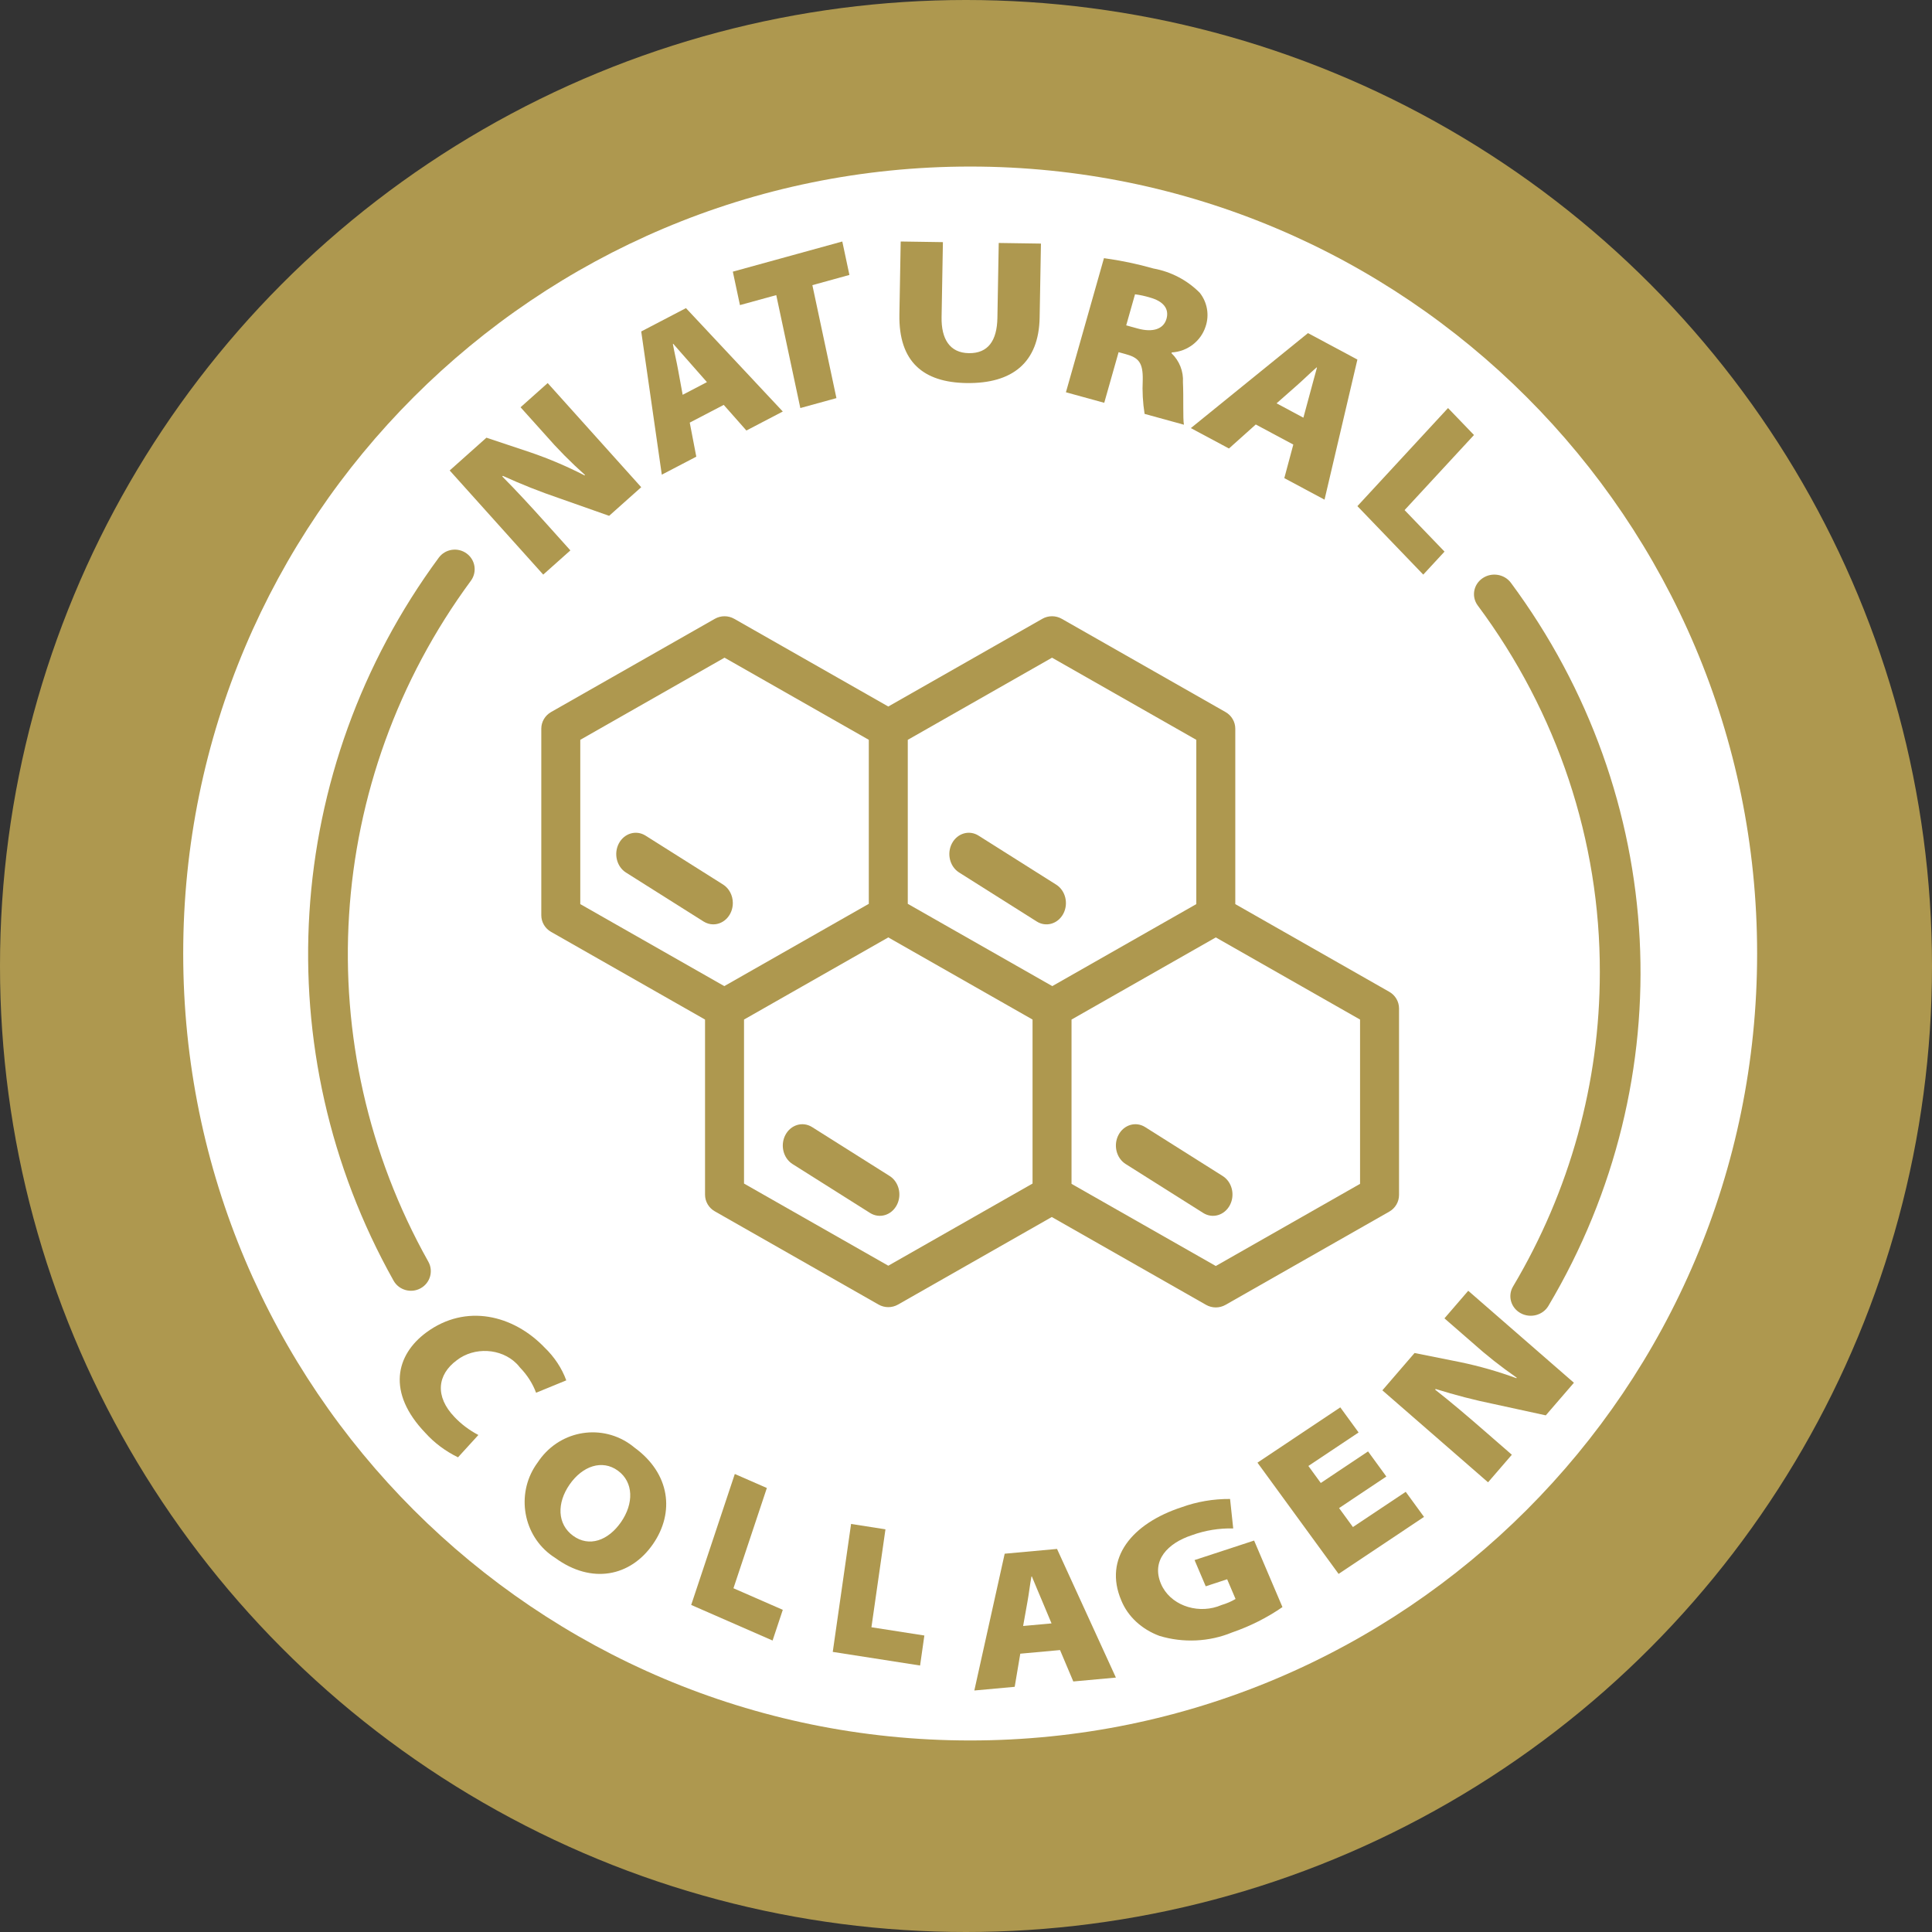 <?xml version="1.0" encoding="UTF-8"?>
<svg width="232px" height="232px" viewBox="0 0 232 232" version="1.1" xmlns="http://www.w3.org/2000/svg" xmlns:xlink="http://www.w3.org/1999/xlink">
    <rect x="0" y="0" width="232" height="232" fill="#333333" stroke="none"/>
    <title>Collagen</title>
    <g id="Page-1" stroke="none" stroke-width="1" fill="none" fill-rule="evenodd">
        <g id="Artboard" transform="translate(-199, -92)">
            <g id="Collagen" transform="translate(199, 92)">
                <circle id="Oval" fill="#AE984F" cx="116" cy="116" r="116"></circle>
                <path d="M116.5,20 C64.309,20 22,62.309 22,114.5 C22,166.691 64.309,209 116.5,209 C168.691,209 211,166.691 211,114.5 L211,114.5 C211,62.309 168.691,20 116.5,20 L116.5,20 Z" id="Path" fill="#FFFFFF" fill-rule="nonzero"></path>
                <path d="M64.376,167.245 L68,165.757 C67.466,164.297 66.579,162.953 65.4,161.82 C61.635,157.893 55.943,156.506 51.198,160 C47.528,162.704 46.425,167.216 51.077,172.067 C52.15,173.261 53.483,174.258 54.999,175 L57.444,172.318 C56.354,171.745 55.384,171.014 54.574,170.157 C52.205,167.687 52.502,165.074 54.853,163.341 C56.954,161.715 60.16,161.89 62.015,163.731 C62.168,163.883 62.31,164.044 62.437,164.213 C63.303,165.103 63.961,166.132 64.375,167.244 L64.376,167.245 Z" id="Path" fill="#AE984F" fill-rule="nonzero"></path>
                <path d="M76.203,173.839 C72.8,170.989 67.789,171.509 65.011,175 C64.853,175.198 64.705,175.405 64.565,175.618 C62.004,179.066 62.654,183.991 66.015,186.618 C66.23,186.786 66.452,186.941 66.683,187.085 C71.027,190.254 75.69,189.345 78.407,185.426 C81.044,181.622 80.473,176.954 76.203,173.839 L76.203,173.839 Z M74.576,182.775 C73.031,185.004 70.745,185.823 68.815,184.416 C66.905,183.023 66.852,180.496 68.396,178.268 C69.941,176.039 72.312,175.223 74.202,176.603 C76.093,177.983 76.12,180.548 74.575,182.776 L74.576,182.775 Z" id="Shape" fill="#AE984F" fill-rule="nonzero"></path>
                <polygon id="Path" fill="#AE984F" fill-rule="nonzero" points="92.086 178.683 88.238 177 83 192.726 92.773 197 94 193.313 88.075 190.722"></polygon>
                <polygon id="Path" fill="#AE984F" fill-rule="nonzero" points="106.328 183.645 102.2 183 100 198.365 110.486 200 111 196.397 104.644 195.405"></polygon>
                <path d="M120.646,186.573 L117,203 L121.847,202.557 L122.518,198.58 L127.291,198.145 L128.885,201.915 L134,201.448 L126.93,186 L120.646,186.573 L120.646,186.573 Z M122.86,195.254 L123.371,192.39 C123.549,191.442 123.68,190.26 123.859,189.312 L123.909,189.307 C124.289,190.204 124.743,191.332 125.123,192.205 L126.271,194.942 L122.86,195.253 L122.86,195.254 Z" id="Shape" fill="#AE984F" fill-rule="nonzero"></path>
                <path d="M143.447,187.339 L144.787,190.487 L147.36,189.643 L148.369,192.01 C147.853,192.315 147.292,192.557 146.701,192.729 C144.097,193.865 140.935,192.935 139.64,190.65 C139.556,190.501 139.481,190.35 139.415,190.194 C138.223,187.392 140.21,185.305 143.131,184.348 C144.701,183.775 146.389,183.5 148.088,183.539 L147.71,180 C145.708,179.986 143.723,180.325 141.872,180.999 C135.933,182.946 132.492,187.118 134.646,192.177 C135.423,194.1 137.085,195.647 139.227,196.441 C142.08,197.308 145.206,197.162 147.939,196.034 C150.119,195.283 152.161,194.255 154,192.983 L150.597,184.994 L143.445,187.339 L143.447,187.339 Z" id="Path" fill="#AE984F" fill-rule="nonzero"></path>
                <polygon id="Path" fill="#AE984F" fill-rule="nonzero" points="162.463 183.372 160.8 181.094 166.476 177.304 164.279 174.29 158.603 178.08 157.114 176.038 163.143 172.014 160.946 169 151 175.64 160.743 189 171 182.154 168.804 179.142"></polygon>
                <path d="M173.453,158.312 L176.767,161.196 C178.466,162.723 180.261,164.141 182.139,165.44 L182.088,165.496 C179.891,164.69 177.637,164.046 175.346,163.569 L169.865,162.472 L166,166.955 L178.69,178 L181.546,174.689 L178.118,171.707 C176.198,170.035 174.337,168.449 172.334,166.871 L172.4,166.795 C174.712,167.52 177.061,168.127 179.434,168.613 L185.623,169.96 L189,166.045 L176.31,155 L173.454,158.311 L173.453,158.312 Z" id="Path" fill="#AE984F" fill-rule="nonzero"></path>
                <path d="M68.492,66.092 L65.459,62.716 C63.759,60.824 62.106,59.022 60.313,57.213 L60.389,57.146 C62.598,58.154 64.858,59.05 67.159,59.831 L73.146,61.942 L77,58.505 L65.768,46 L62.509,48.906 L65.443,52.171 C66.94,53.893 68.546,55.519 70.251,57.038 L70.195,57.089 C68.11,56.015 65.949,55.094 63.729,54.334 L58.413,52.559 L54,56.495 L65.232,69 L68.491,66.094 L68.492,66.092 Z" id="Path" fill="#AE984F" fill-rule="nonzero"></path>
                <path d="M83.613,54.838 L82.827,50.749 L86.908,48.62 L89.629,51.698 L94,49.416 L82.372,37 L77,39.803 L79.471,57 L83.613,54.838 L83.613,54.838 Z M80.841,41.281 C81.492,42.013 82.284,42.943 82.923,43.651 L84.891,45.887 L81.977,47.409 L81.435,44.455 C81.264,43.475 80.971,42.284 80.801,41.303 L80.842,41.282 L80.841,41.281 Z" id="Shape" fill="#AE984F" fill-rule="nonzero"></path>
                <polygon id="Path" fill="#AE984F" fill-rule="nonzero" points="93.215 35.438 96.106 49 100.441 47.806 97.552 34.242 102 33.015 101.145 29 88 32.621 88.855 36.637"></polygon>
                <path d="M116.065,45.998 C121.562,46.079 124.747,43.543 124.843,38.132 L125,29.251 L119.931,29.176 L119.771,38.179 C119.723,40.909 118.651,42.444 116.343,42.409 C114.037,42.375 113.021,40.687 113.068,38.079 L113.227,29.076 L108.158,29 L108.002,37.758 C107.902,43.465 110.89,45.921 116.067,45.998 L116.065,45.998 Z" id="Path" fill="#AE984F" fill-rule="nonzero"></path>
                <path d="M134.324,42.291 L135.161,42.52 C136.711,42.947 137.264,43.516 137.224,45.62 C137.157,46.984 137.231,48.352 137.446,49.701 L142.17,51 C142.027,50.283 142.143,47.729 142.051,45.902 C142.13,44.6 141.629,43.329 140.68,42.419 L140.707,42.321 C142.585,42.213 144.202,40.975 144.772,39.21 C145.242,37.826 144.977,36.302 144.065,35.152 C142.566,33.646 140.631,32.63 138.525,32.246 C136.571,31.691 134.581,31.275 132.567,31 L128,47.105 L132.6,48.37 L134.324,42.291 L134.324,42.291 Z M136.296,35.34 C136.907,35.418 137.508,35.549 138.095,35.731 C139.67,36.164 140.426,37.051 140.075,38.286 C139.724,39.521 138.436,39.95 136.616,39.449 L135.238,39.07 L136.296,35.34 Z" id="Shape" fill="#AE984F" fill-rule="nonzero"></path>
                <path d="M147.577,53.857 L150.797,50.973 L155.304,53.386 L154.223,57.415 L159.053,60 L163,43.177 L157.066,40 L143,51.408 L147.577,53.857 L147.577,53.857 Z M155.635,46.37 C156.419,45.693 157.316,44.797 158.098,44.121 L158.145,44.145 C157.891,45.105 157.546,46.297 157.304,47.236 L156.515,50.156 L153.294,48.433 L155.634,46.371 L155.635,46.37 Z" id="Shape" fill="#AE984F" fill-rule="nonzero"></path>
                <polygon id="Path" fill="#AE984F" fill-rule="nonzero" points="170.909 69 173.462 66.238 168.666 61.254 177 52.237 173.884 49 163 60.778"></polygon>
                <path d="M51.432,151.499 C36.895,125.582 38.89,93.691 56.545,69.739 C57.319,68.686 57.082,67.213 56.015,66.449 C54.953,65.688 53.468,65.918 52.692,66.963 C33.942,92.398 31.823,126.265 47.262,153.787 C47.901,154.925 49.354,155.335 50.505,154.703 C51.657,154.072 52.072,152.637 51.433,151.5 L51.433,151.5 L51.432,151.499 Z" id="Path" fill="#AE984F" fill-rule="nonzero"></path>
                <path d="M192.111,116.765 C192.117,129.994 188.525,142.996 181.693,154.48 C181.021,155.605 181.425,157.042 182.596,157.688 C183.767,158.334 185.261,157.945 185.934,156.82 L185.935,156.817 C202.178,129.505 200.421,95.608 181.433,69.984 C180.648,68.928 179.122,68.684 178.024,69.438 C176.925,70.191 176.671,71.659 177.455,72.714 C187.023,85.559 192.15,100.969 192.112,116.766 L192.111,116.765 Z" id="Path" fill="#AE984F" fill-rule="nonzero"></path>
                <path d="M85.655,110.999 C86.95,110.999 88,109.853 88,108.437 C88,107.522 87.553,106.676 86.829,106.218 L77.501,100.334 C76.375,99.636 74.944,100.068 74.305,101.299 C73.674,102.516 74.053,104.062 75.156,104.77 L84.484,110.655 C84.84,110.88 85.244,111 85.655,111 L85.655,110.999 Z" id="Path" fill="#AE984F" fill-rule="nonzero"></path>
                <path d="M106.669,84.841 L88.174,74.311 C87.45,73.898 86.558,73.898 85.833,74.311 L66.17,85.507 C65.446,85.92 65,86.682 65,87.507 L65,109.901 C65,110.726 65.446,111.488 66.17,111.9 L84.663,122.431 L84.663,143.458 C84.663,144.283 85.109,145.046 85.833,145.458 L105.498,156.655 C106.222,157.069 107.115,157.069 107.839,156.655 L126.301,146.142 L144.826,156.69 C145.55,157.103 146.442,157.103 147.167,156.69 L166.83,145.494 C167.554,145.081 168,144.319 168,143.494 L168,121.099 C168,120.274 167.554,119.512 166.83,119.1 L148.337,108.569 L148.337,87.506 C148.337,86.681 147.891,85.919 147.167,85.506 L127.502,74.31 C126.778,73.897 125.885,73.897 125.161,74.31 L106.669,84.84 L106.669,84.841 Z M69.681,88.84 L87.004,78.976 L104.328,88.84 L104.328,108.535 L86.975,118.416 L69.682,108.568 L69.682,88.84 L69.681,88.84 Z M106.669,151.99 L89.344,142.125 L89.344,122.431 L106.669,112.567 L123.991,122.431 L123.991,142.125 L106.669,151.99 L106.669,151.99 Z M163.319,142.161 L145.996,152.025 L128.672,142.161 L128.672,122.432 L145.996,112.568 L163.319,122.432 L163.319,142.161 Z M143.656,88.84 L143.656,108.568 L126.361,118.416 L109.009,108.535 L109.009,88.841 L126.331,78.977 L143.656,88.841 L143.656,88.84 Z" id="Shape" fill="#AE984F" fill-rule="nonzero"></path>
                <path d="M115.184,104.778 L124.48,110.647 C125.592,111.362 127.024,110.956 127.678,109.739 C128.331,108.523 127.96,106.957 126.847,106.242 C126.837,106.235 126.827,106.229 126.816,106.222 L117.52,100.353 C116.408,99.638 114.976,100.044 114.322,101.261 C113.669,102.477 114.04,104.043 115.153,104.758 C115.163,104.765 115.173,104.771 115.184,104.778 L115.184,104.778 Z" id="Path" fill="#AE984F" fill-rule="nonzero"></path>
                <path d="M106.841,141.224 L97.502,135.333 C96.374,134.635 94.943,135.07 94.305,136.301 C93.674,137.519 94.053,139.064 95.156,139.774 L104.494,145.666 C105.622,146.364 107.054,145.933 107.694,144.701 C108.327,143.482 107.947,141.935 106.842,141.224 L106.842,141.224 L106.841,141.224 Z" id="Path" fill="#AE984F" fill-rule="nonzero"></path>
                <path d="M134.314,136.281 C133.667,137.505 134.051,139.07 135.17,139.777 L135.17,139.777 L144.487,145.657 C145.607,146.364 147.039,145.944 147.686,144.719 C148.333,143.495 147.949,141.929 146.829,141.222 L137.512,135.343 C136.392,134.637 134.961,135.056 134.314,136.28 L134.314,136.281 Z" id="Path" fill="#AE984F" fill-rule="nonzero"></path>
            </g>
        </g>
    </g>
</svg>